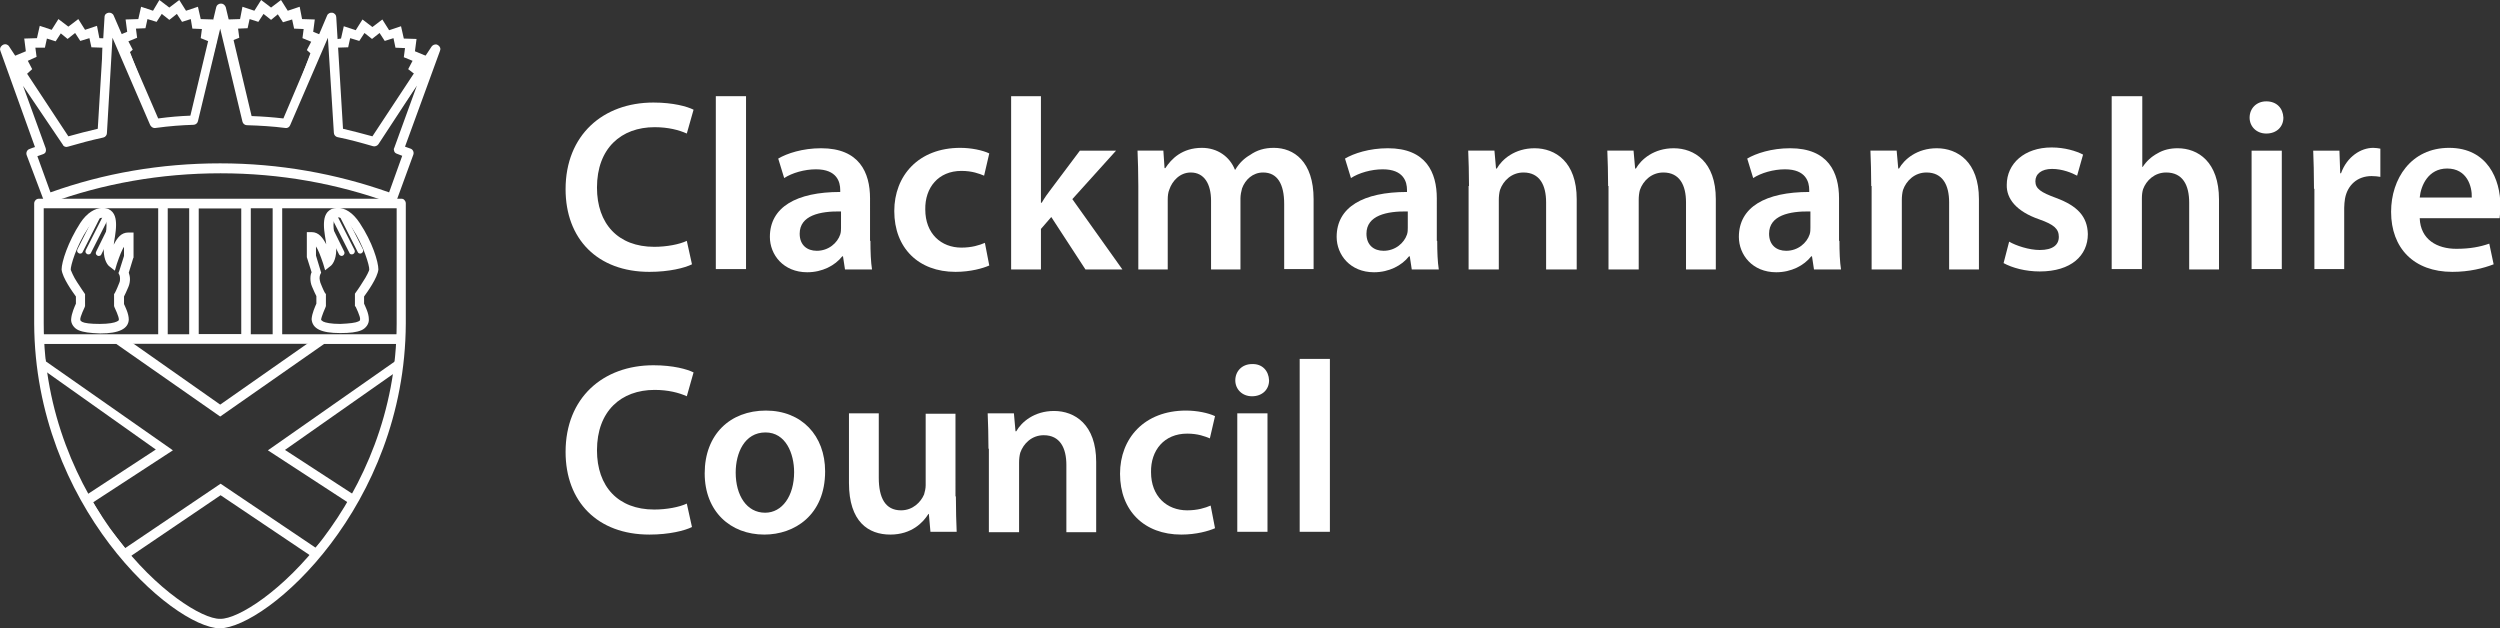 <?xml version="1.0" encoding="UTF-8"?> <!-- Generator: Adobe Illustrator 27.1.1, SVG Export Plug-In . SVG Version: 6.00 Build 0) --> <svg xmlns="http://www.w3.org/2000/svg" xmlns:xlink="http://www.w3.org/1999/xlink" version="1.1" id="Layer_1" x="0px" y="0px" viewBox="0 0 629 158.1" style="enable-background:new 0 0 629 158.1;" xml:space="preserve"><rect x="0" y="0" width="629" height="158.1" fill="#333333" stroke="none"/> <style type="text/css"> .st0{fill:#FFFFFF;} </style> <g> <path class="st0" d="M174.1,66.5c-1.8,0.9-5.7,1.9-10.7,1.9c-13.1,0-21.1-8.3-21.1-20.8c0-13.6,9.4-21.8,22.1-21.8 c5,0,8.5,1,10.1,1.8l-1.7,6c-2-0.9-4.7-1.6-8.1-1.6c-8.4,0-14.5,5.3-14.5,15.2c0,9.1,5.3,14.9,14.4,14.9c3.1,0,6.3-0.6,8.2-1.5 L174.1,66.5z"></path> <rect x="180.1" y="24.2" class="st0" width="7.6" height="43.5"></rect> <path class="st0" d="M211.6,53.2c-5.3-0.1-10.4,1-10.4,5.6c0,2.9,1.9,4.3,4.3,4.3c3,0,5.2-2,5.9-4.1c0.2-0.6,0.2-1.2,0.2-1.7V53.2z M219,60.6c0,2.7,0.1,5.3,0.4,7.2h-6.8l-0.5-3.3h-0.2c-1.8,2.3-5,4-8.8,4c-6,0-9.4-4.4-9.4-8.9c0-7.5,6.7-11.3,17.7-11.3v-0.5 c0-2-0.8-5.2-6.1-5.2c-2.9,0-6,0.9-8,2.2l-1.5-4.9c2.2-1.3,6.1-2.6,10.8-2.6c9.6,0,12.3,6.1,12.3,12.6V60.6z"></path> <path class="st0" d="M248.9,66.8c-1.6,0.7-4.7,1.6-8.5,1.6c-9.3,0-15.4-6-15.4-15.3c0-8.9,6.1-15.9,16.6-15.9 c2.8,0,5.6,0.6,7.3,1.4l-1.3,5.6c-1.2-0.5-3-1.2-5.7-1.2c-5.8,0-9.2,4.2-9.1,9.7c0,6.1,4,9.6,9.1,9.6c2.6,0,4.5-0.6,5.9-1.2 L248.9,66.8z"></path> <path class="st0" d="M262,51h0.1c0.7-1.2,1.6-2.5,2.4-3.5l7.2-9.6h9.1l-11,12.2l12.6,17.7h-9.3l-8.6-13.2l-2.6,3v10.2h-7.5V24.2 h7.5V51z"></path> <path class="st0" d="M286.4,46.8c0-3.4-0.1-6.3-0.2-8.9h6.5l0.3,4.4h0.2c1.5-2.3,4.2-5.1,9.2-5.1c3.9,0,7,2.2,8.3,5.5h0.1 c1-1.7,2.3-2.9,3.7-3.7c1.7-1.2,3.6-1.8,6-1.8c5,0,10,3.4,10,12.9v17.6h-7.4V51.3c0-5-1.7-7.9-5.3-7.9c-2.6,0-4.5,1.8-5.3,4 c-0.2,0.7-0.4,1.7-0.4,2.5v17.9h-7.4V50.5c0-4.2-1.7-7.1-5.1-7.1c-2.8,0-4.7,2.2-5.4,4.3c-0.3,0.7-0.4,1.6-0.4,2.5v17.6h-7.4V46.8z "></path> <path class="st0" d="M354.2,53.2c-5.3-0.1-10.4,1-10.4,5.6c0,2.9,1.9,4.3,4.3,4.3c3,0,5.2-2,5.9-4.1c0.2-0.6,0.2-1.2,0.2-1.7V53.2z M361.6,60.6c0,2.7,0.1,5.3,0.4,7.2h-6.8l-0.5-3.3h-0.2c-1.8,2.3-5,4-8.8,4c-6,0-9.4-4.4-9.4-8.9c0-7.5,6.7-11.3,17.7-11.3v-0.5 c0-2-0.8-5.2-6.1-5.2c-2.9,0-6,0.9-8,2.2l-1.5-4.9c2.2-1.3,6.1-2.6,10.8-2.6c9.6,0,12.3,6.1,12.3,12.6V60.6z"></path> <path class="st0" d="M369.6,46.8c0-3.4-0.1-6.3-0.2-8.9h6.6l0.4,4.5h0.2c1.3-2.3,4.5-5.1,9.5-5.1c5.2,0,10.6,3.4,10.6,12.8v17.7 H389V50.9c0-4.3-1.6-7.5-5.7-7.5c-3,0-5.1,2.1-5.9,4.4c-0.2,0.7-0.3,1.6-0.3,2.5v17.5h-7.6V46.8z"></path> <path class="st0" d="M404.6,46.8c0-3.4-0.1-6.3-0.2-8.9h6.6l0.4,4.5h0.2c1.3-2.3,4.5-5.1,9.5-5.1c5.2,0,10.6,3.4,10.6,12.8v17.7 h-7.5V50.9c0-4.3-1.6-7.5-5.7-7.5c-3,0-5.1,2.1-5.9,4.4c-0.2,0.7-0.3,1.6-0.3,2.5v17.5h-7.6V46.8z"></path> <path class="st0" d="M455.5,53.2c-5.3-0.1-10.4,1-10.4,5.6c0,2.9,1.9,4.3,4.3,4.3c3,0,5.2-2,5.9-4.1c0.2-0.6,0.2-1.2,0.2-1.7V53.2z M462.8,60.6c0,2.7,0.1,5.3,0.4,7.2h-6.8l-0.5-3.3h-0.2c-1.8,2.3-5,4-8.8,4c-6,0-9.4-4.4-9.4-8.9c0-7.5,6.7-11.3,17.7-11.3v-0.5 c0-2-0.8-5.2-6.1-5.2c-2.9,0-6,0.9-8,2.2l-1.5-4.9c2.2-1.3,6.1-2.6,10.8-2.6c9.6,0,12.3,6.1,12.3,12.6V60.6z"></path> <path class="st0" d="M470.8,46.8c0-3.4-0.1-6.3-0.2-8.9h6.6l0.4,4.5h0.2c1.3-2.3,4.5-5.1,9.5-5.1c5.2,0,10.6,3.4,10.6,12.8v17.7 h-7.5V50.9c0-4.3-1.6-7.5-5.7-7.5c-3,0-5.1,2.1-5.9,4.4c-0.2,0.7-0.3,1.6-0.3,2.5v17.5h-7.6V46.8z"></path> <path class="st0" d="M505.5,60.8c1.7,1,5,2.1,7.7,2.1c3.3,0,4.8-1.3,4.8-3.3c0-2-1.2-3.1-4.9-4.4c-5.8-2-8.3-5.2-8.2-8.7 c0-5.3,4.4-9.4,11.3-9.4c3.3,0,6.2,0.9,7.9,1.8l-1.5,5.3c-1.3-0.7-3.7-1.7-6.3-1.7c-2.7,0-4.2,1.3-4.2,3.1c0,1.9,1.4,2.8,5.2,4.2 c5.4,2,7.9,4.7,8,9.1c0,5.4-4.2,9.4-12.1,9.4c-3.6,0-6.9-0.9-9.1-2.1L505.5,60.8z"></path> <path class="st0" d="M531.4,24.2h7.6V42h0.1c0.9-1.4,2.2-2.6,3.7-3.4c1.5-0.9,3.2-1.3,5.1-1.3c5.1,0,10.4,3.4,10.4,12.9v17.6h-7.5 V51c0-4.4-1.6-7.6-5.8-7.6c-2.9,0-5,2-5.8,4.2c-0.2,0.6-0.3,1.4-0.3,2.3v17.8h-7.6V24.2z"></path> <path class="st0" d="M566.5,37.9h7.6v29.8h-7.6V37.9z M574.5,29.6c0,2.3-1.7,4-4.3,4c-2.5,0-4.2-1.8-4.2-4c0-2.3,1.7-4.1,4.2-4.1 C572.8,25.5,574.4,27.2,574.5,29.6"></path> <path class="st0" d="M582.2,47.5c0-4-0.1-6.9-0.2-9.6h6.6l0.2,5.7h0.2c1.5-4.2,5-6.4,8.1-6.4c0.7,0,1.2,0.1,1.8,0.2v7.1 c-0.6-0.1-1.3-0.2-2.2-0.2c-3.6,0-6.1,2.3-6.7,5.7c-0.1,0.7-0.2,1.5-0.2,2.3v15.4h-7.5V47.5z"></path> <path class="st0" d="M621.9,49.7c0.1-2.8-1.2-7.3-6.2-7.3c-4.7,0-6.6,4.2-6.9,7.3H621.9z M608.8,54.9c0.2,5.4,4.4,7.7,9.2,7.7 c3.5,0,6-0.5,8.3-1.3l1.1,5.2c-2.6,1-6.1,1.9-10.4,1.9c-9.7,0-15.4-6-15.4-15.1c0-8.3,5-16.1,14.6-16.1c9.7,0,12.9,8,12.9,14.5 c0,1.4-0.1,2.5-0.2,3.2H608.8z"></path> <path class="st0" d="M174.1,132.6c-1.8,0.9-5.7,1.9-10.7,1.9c-13.1,0-21.1-8.3-21.1-20.8c0-13.6,9.4-21.8,22.1-21.8 c5,0,8.5,1,10.1,1.8l-1.7,6c-2-0.9-4.7-1.6-8.1-1.6c-8.4,0-14.5,5.3-14.5,15.2c0,9.1,5.3,14.9,14.4,14.9c3.1,0,6.3-0.6,8.2-1.5 L174.1,132.6z"></path> <path class="st0" d="M185.1,118.9c0,5.8,2.8,10.1,7.4,10.1c4.3,0,7.3-4.2,7.3-10.2c0-4.7-2.1-10-7.2-10 C187.3,108.8,185.1,114,185.1,118.9 M207.6,118.6c0,11-7.7,15.9-15.3,15.9c-8.5,0-15-5.8-15-15.4c0-9.8,6.4-15.8,15.4-15.8 C201.7,103.3,207.6,109.6,207.6,118.6"></path> <path class="st0" d="M240.5,124.9c0,3.6,0.1,6.5,0.2,8.9h-6.6l-0.4-4.5h-0.1c-1.3,2.1-4.2,5.2-9.6,5.2c-5.5,0-10.4-3.2-10.4-13V104 h7.5v16.2c0,5,1.6,8.2,5.6,8.2c3,0,5-2.1,5.8-4c0.2-0.7,0.4-1.5,0.4-2.3v-18h7.5V124.9z"></path> <path class="st0" d="M248.7,112.9c0-3.4-0.1-6.3-0.2-8.9h6.6l0.4,4.5h0.2c1.3-2.3,4.5-5.1,9.5-5.1c5.2,0,10.6,3.4,10.6,12.8v17.7 h-7.5V117c0-4.3-1.6-7.5-5.7-7.5c-3,0-5.1,2.1-5.9,4.4c-0.2,0.7-0.3,1.6-0.3,2.5v17.5h-7.6V112.9z"></path> <path class="st0" d="M305.7,132.9c-1.6,0.7-4.7,1.6-8.5,1.6c-9.3,0-15.4-6-15.4-15.3c0-8.9,6.1-15.9,16.6-15.9 c2.8,0,5.6,0.6,7.3,1.4l-1.3,5.6c-1.2-0.5-3-1.2-5.7-1.2c-5.8,0-9.2,4.2-9.1,9.7c0,6.1,4,9.6,9.1,9.6c2.6,0,4.5-0.6,5.9-1.2 L305.7,132.9z"></path> <path class="st0" d="M311.3,104h7.6v29.8h-7.6V104z M319.3,95.7c0,2.3-1.7,4-4.3,4c-2.5,0-4.2-1.8-4.2-4c0-2.3,1.7-4.1,4.2-4.1 C317.6,91.5,319.2,93.3,319.3,95.7"></path> <rect x="327" y="90.3" class="st0" width="7.6" height="43.5"></rect> <path class="st0" d="M79.4,137.8l4.8-5l3.3-6.4l-20.1-13.1l32-22.4l0.7-4.4H81.6l-26.2,18.3L29.2,86.5H10.3l1.2,4.4l32,22.4 l-20.1,13.1l3.4,5.6l4.7,5.9l24-16.2L79.4,137.8z M20.4,125.4l18.8-12.3L10,92.4l-0.7-8l21.2-0.1l24.9,17.5l24-16.8h21.6l-0.1,7.7 l-29.2,20.5l18.6,12.1l-10.7,15.5l-24.1-16.2l-24.2,16.4L20.4,125.4z"></path> <path class="st0" d="M9.8,52.4v-1.2V52.4z M81.3,135.4c9.9-13.1,18.5-31.7,18.5-54v-29H11v29c0,22.4,8.6,41,18.5,54 c9.8,13.1,21.4,20.4,25.9,20.3C59.9,155.8,71.4,148.5,81.3,135.4 M8.6,81.4V57.8v-6.6c0-0.3,0.1-0.6,0.4-0.9 C9.2,50.1,9.5,50,9.8,50H101c0.3,0,0.6,0.1,0.8,0.4c0.2,0.2,0.3,0.5,0.3,0.8v30.2c-0.2,46-34.7,76.4-46.8,76.7 C43.3,157.8,8.8,127.3,8.6,81.4"></path> <rect x="10.2" y="84.1" class="st0" width="90.3" height="2.4"></rect> <polygon class="st0" points="39.8,84.7 39.8,50.4 42.2,50.4 42.2,85.2 39.8,85.2 "></polygon> <polygon class="st0" points="68.6,84.1 68.6,50.2 71,50.2 71,85 68.6,85 "></polygon> <path class="st0" d="M50,84.1h10.7V52.4H50V84.1z M47.6,84.6v-34h15.5v33.7v1.2H47.6V84.6z"></path> <path class="st0" d="M90.1,80.9c0.6-0.3,0.4-0.2,0.5-0.6c0.1-0.6-1.1-3.1-1.1-3.1L89.3,77v-0.3v-2.8l0.2-0.3c0,0,0.9-1.2,1.8-2.7 c0.9-1.3,1.7-3,1.6-3.1c0.1-0.8-1.4-6.1-4.3-10.4c-1.5-2.2-2.8-2.7-3.5-2.7c-0.3,0-0.5,0-0.7,0.1c-0.1,0-0.5,0.5-0.5,1.8 c0,1.6,0.4,3.6,0.6,4.9c0.1,0.5,0.1,0.9,0.1,1.3c0,2.7-1.1,3.9-1.4,4.1l-1.4,1.1l-0.5-1.7c0,0-0.9-2.7-1.4-3.6 c-0.2-0.3-0.3-0.5-0.4-0.7v2.3l1.3,4.3l-0.2,0.4c0,0-0.2,0.4-0.2,1c0,0.3,0.1,0.7,0.2,1.1c0.7,1.8,1.1,2.5,1.1,2.5l-1.1,0.6 l1.1-0.6L82,74v0.3V77l-0.1,0.3c0,0-1.1,2.5-1.1,3.1c0,0.1-0.1,0.1,0.5,0.5c0.6,0.3,2,0.6,4.3,0.6C88,81.4,89.5,81.2,90.1,80.9 M78.4,80.3c0.1-1.5,0.9-3.2,1.2-3.9v-1.9c-0.2-0.4-0.6-1.2-1.1-2.4c-0.3-0.7-0.4-1.4-0.4-2c0-0.7,0.1-1.2,0.3-1.6l-1.2-3.8v-6.3 l1.2,0c1.8,0,2.8,1.4,3.7,3.1l0,0.1c-0.1-1.1-0.6-3.2-0.6-5c0-1.4,0.2-3.2,1.9-4c0.5-0.2,1.1-0.3,1.6-0.3c1.8,0,3.8,1.2,5.5,3.8 c3.2,4.8,4.7,9.8,4.7,11.7c-0.2,2.1-2.8,5.7-3.6,6.8v1.8c0.3,0.7,1.2,2.4,1.2,3.9c0.1,1.1-0.7,2.3-1.9,2.8 c-1.2,0.5-2.8,0.7-5.3,0.7C80.8,83.8,78.6,82.7,78.4,80.3"></path> <path class="st0" d="M90,63.4l-4.7-9.3c-0.2-0.4,0-0.8,0.3-1c0.4-0.2,0.8,0,1,0.3l4.7,9.3c0.2,0.4,0,0.8-0.3,1 c-0.1,0-0.2,0.1-0.3,0.1C90.4,63.8,90.1,63.7,90,63.4"></path> <path class="st0" d="M87.9,63.6l-4.7-9.3c-0.2-0.4,0-0.8,0.3-1c0.4-0.2,0.8,0,1,0.3l4.7,9.3c0.2,0.4,0,0.8-0.3,1 C88.7,64,88.6,64,88.5,64C88.2,64,88,63.9,87.9,63.6"></path> <path class="st0" d="M85.3,64l-3.1-6.3c-0.2-0.4,0-0.8,0.3-1c0.4-0.2,0.8,0,1,0.3l3.1,6.3c0.2,0.4,0,0.8-0.3,1 c-0.1,0-0.2,0.1-0.3,0.1C85.7,64.4,85.4,64.2,85.3,64"></path> <path class="st0" d="M22.1,57.5c-2.9,4.3-4.4,9.5-4.3,10.4c0,0,0.7,1.8,1.6,3.1c0.9,1.4,1.8,2.7,1.8,2.7l0.2,0.3v0.4V77l-0.1,0.3 c0,0-1.2,2.5-1.1,3.1c0.1,0.3-0.1,0.2,0.5,0.6c0.6,0.3,2,0.5,4.4,0.5c2.3,0,3.7-0.3,4.3-0.6c0.6-0.3,0.5-0.4,0.5-0.5 c0.1-0.6-1.1-3.1-1.1-3.1L28.7,77v-0.3v-2.4V74l0.2-0.3c0,0,0.4-0.7,1.1-2.5c0.2-0.4,0.2-0.8,0.2-1.1c0-0.7-0.2-1-0.2-1l-0.2-0.4 l0.2-0.5l1.2-3.8v-2.3c-0.1,0.2-0.3,0.4-0.4,0.7c-0.5,0.9-1.4,3.6-1.4,3.6l-0.5,1.7L27.5,67c-0.3-0.2-1.4-1.4-1.4-4.1 c0-0.4,0-0.9,0.1-1.3c0.2-1.3,0.6-3.3,0.6-4.9c0-1.3-0.3-1.8-0.5-1.8c-0.2-0.1-0.4-0.1-0.6-0.1h0C24.9,54.8,23.6,55.3,22.1,57.5 M19.8,83.1c-1.2-0.5-2-1.7-1.9-2.8c0.1-1.5,0.9-3.2,1.2-3.9v-1.8c-0.8-1.1-3.4-4.7-3.6-6.8c0-1.9,1.6-6.9,4.7-11.7 c1.7-2.6,3.7-3.7,5.5-3.8c0.6,0,1.1,0.1,1.6,0.3c1.7,0.8,1.9,2.6,1.9,4c0,1.9-0.5,4-0.6,5.1l0-0.1c0.9-1.8,1.9-3.1,3.7-3.1l1.3,0 v1.3v5l-0.1,0.2l-1.1,3.6c0.1,0.4,0.3,0.9,0.3,1.6c0,0.6-0.1,1.3-0.4,2c-0.5,1.2-0.9,2-1.1,2.4v1.9c0.3,0.7,1.2,2.4,1.2,3.9 c-0.1,2.3-2.4,3.5-7.2,3.5C22.6,83.8,21,83.6,19.8,83.1"></path> <path class="st0" d="M19.8,63.7c-0.4-0.2-0.5-0.6-0.3-1l4.7-9.3c0.2-0.4,0.6-0.5,1-0.3c0.4,0.2,0.5,0.6,0.3,1l-4.7,9.3 c-0.1,0.3-0.4,0.4-0.6,0.4C20,63.8,19.9,63.8,19.8,63.7"></path> <line class="st0" x1="27" y1="54" x2="22.3" y2="63.3"></line> <path class="st0" d="M21.9,63.9c-0.4-0.2-0.5-0.6-0.3-1l4.7-9.3c0.2-0.4,0.6-0.5,1-0.3c0.4,0.2,0.5,0.6,0.3,1l-4.7,9.3 c-0.1,0.3-0.4,0.4-0.6,0.4C22.2,64,22,64,21.9,63.9"></path> <line class="st0" x1="27.9" y1="57.3" x2="24.8" y2="63.7"></line> <path class="st0" d="M24.5,64.3c-0.4-0.2-0.5-0.6-0.3-1l3.1-6.3c0.2-0.4,0.6-0.5,1-0.3c0.4,0.2,0.5,0.6,0.3,1L25.5,64 c-0.1,0.3-0.4,0.4-0.7,0.4C24.7,64.4,24.6,64.4,24.5,64.3"></path> <path class="st0" d="M39.5,30.8l9.3-1L53,10.6l-2.5-1l0.3-2.3l-2.4-0.1L48,4.8l-2.2,0.7l-1.3-2L42.6,5l-1.9-1.5l-1.3,2l-2.3-0.7 l-0.5,2.3l-2.4,0.1l0.3,2.3l-2.2,0.9l1.1,2.1l-0.7,0.6L39.5,30.8z M29.1,9.2L32,8l-0.4-3.1l3.2-0.1l0.7-3.1l3,1L40.1,0l2.5,1.9 L45.1,0l1.7,2.7l3-1l0.7,3.1l3.2,0.1l0.9,5.2l-5.3,20.7l-10.9,0.8L29.1,9.2z"></path> <path class="st0" d="M71.9,30l6.2-16.6l-0.9-0.8l1.1-2.1l-2.2-0.9l0.3-2.3l-2.4-0.1l-0.5-2.3l-2.3,0.7l-1.3-2L68.2,5l-1.9-1.5 l-1.3,2l-2.2-0.7l-0.5,2.3l-2.4,0.1l0.3,2.3l-2.5,1l4.7,19.1L71.9,30z M61.9,30.1L57.6,8l-0.4-3.1l3.2-0.1L61,1.7l3,1L65.7,0 l2.5,1.9L70.7,0l1.7,2.7l3-1L76,4.8l3.2,0.1L78.8,8l2.9,1.2L80.2,12l-8.3,19L61.9,30.1z"></path> <path class="st0" d="M93.9,34.8l11-15.7l-2.2-1.7l1.1-2.1l-2.2-0.9l0.3-2.3l-2.4-0.1L99,9.6l-2.2,0.7l-1.3-2l-1.9,1.5l-1.9-1.5 l-1.3,2l-2.3-0.7l-0.5,2.3L84.5,12l1.4,20.6L93.9,34.8z M84.7,33.7L83.6,10l2.2-0.3l0.7-3.1l3,1l1.7-2.7l2.5,1.9l2.5-1.9l1.7,2.7 l3-1l0.7,3.1l3.2,0.1l-0.4,3.1l2.9,1.2l-1.5,2.8l1.3,1.3L94.5,36.5L84.7,33.7z"></path> <path class="st0" d="M15.3,8.4l-1.3,2l-2.2-0.7l-0.5,2.3L8.9,12l0.3,2.3L7,15.3l1.1,2.1l-2,1.8l10.8,16.2l8.6-2.6l0.3-20.8L23,11.9 l-0.5-2.3l-2.3,0.7l-1.3-2l-1.9,1.5 M4.6,18.7l-1-4.6l2.9-1.2L6.1,9.7l3.2-0.1L10,6.5l3,1l1.7-2.7l2.5,1.9l2.5-1.9l1.7,2.7l3-1 L25,9.6l2.8,0.1l-1.7,23.8l-9.8,2.7L4.6,18.7z"></path> <path class="st0" d="M12.7,48.4c13.4-4.8,27.7-7.3,42.7-7.3c14.9,0,29.2,2.6,42.5,7.3l3.3-9.2c-0.4-0.2-0.9-0.3-1.3-0.5 c-0.3-0.1-0.6-0.3-0.7-0.6c-0.1-0.3-0.2-0.6,0-0.9l5.7-15.7l-9.7,14.8c-0.3,0.4-0.8,0.6-1.3,0.5c-3.1-0.9-6-1.7-9-2.3 c-0.5-0.1-0.9-0.6-0.9-1.1L82.5,9.5l-9.5,22c-0.2,0.5-0.7,0.8-1.2,0.7c-3.1-0.4-6.3-0.6-9.7-0.7c-0.5,0-1-0.4-1.1-0.9L55.4,7.2 l-5.6,23.3c-0.1,0.5-0.6,0.9-1.1,0.9c-3.1,0.1-5.9,0.3-9.6,0.8c-0.5,0.1-1-0.2-1.3-0.7l-9.5-22l-1.4,24c0,0.5-0.4,1-0.9,1.1 c-3.2,0.7-5.8,1.4-8.9,2.3c-0.5,0.2-1.1,0-1.3-0.5L5.8,21.6l5.7,15.7c0.1,0.3,0.1,0.6,0,0.9c-0.1,0.3-0.4,0.5-0.7,0.6 c-0.5,0.2-0.9,0.3-1.4,0.5L12.7,48.4z M98.3,51.1c-13.4-4.9-27.8-7.5-42.8-7.5c-15.1,0-29.6,2.6-43,7.5c-0.3,0.1-0.6,0.1-0.9,0 c-0.3-0.1-0.5-0.4-0.6-0.7L6.7,39c-0.2-0.6,0.1-1.3,0.7-1.5c0.5-0.2,1-0.4,1.4-0.5L0.1,12.8L0,12.4v0c0-0.5,0.4-1,0.9-1.2 c0.5-0.2,1.1,0,1.4,0.5l14.9,22.6c2.5-0.7,4.8-1.3,7.4-1.9l1.7-28.1c0-0.6,0.4-1,1-1.1c0.5-0.1,1.1,0.2,1.3,0.7l11.2,25.9 c3-0.4,5.5-0.6,8.1-0.7l6.5-27.3c0.1-0.5,0.6-0.9,1.2-0.9c0.6,0,1,0.4,1.2,0.9l6.5,27.4c2.8,0.1,5.4,0.3,8,0.6L82.3,3.9 c0.2-0.5,0.8-0.8,1.3-0.7c0.6,0.1,1,0.6,1,1.1l1.7,28.1c2.5,0.6,4.9,1.2,7.4,1.9l14.9-22.6c0.3-0.4,0.8-0.6,1.3-0.5 c0.5,0.2,0.9,0.6,0.9,1.2v0l-0.1,0.4l-8.8,24.1c0.5,0.2,0.9,0.3,1.4,0.5c0.6,0.2,0.9,0.9,0.7,1.5l-4.2,11.5 c-0.1,0.3-0.3,0.5-0.6,0.7c-0.2,0.1-0.3,0.1-0.5,0.1C98.6,51.2,98.4,51.1,98.3,51.1"></path> </g> </svg> 